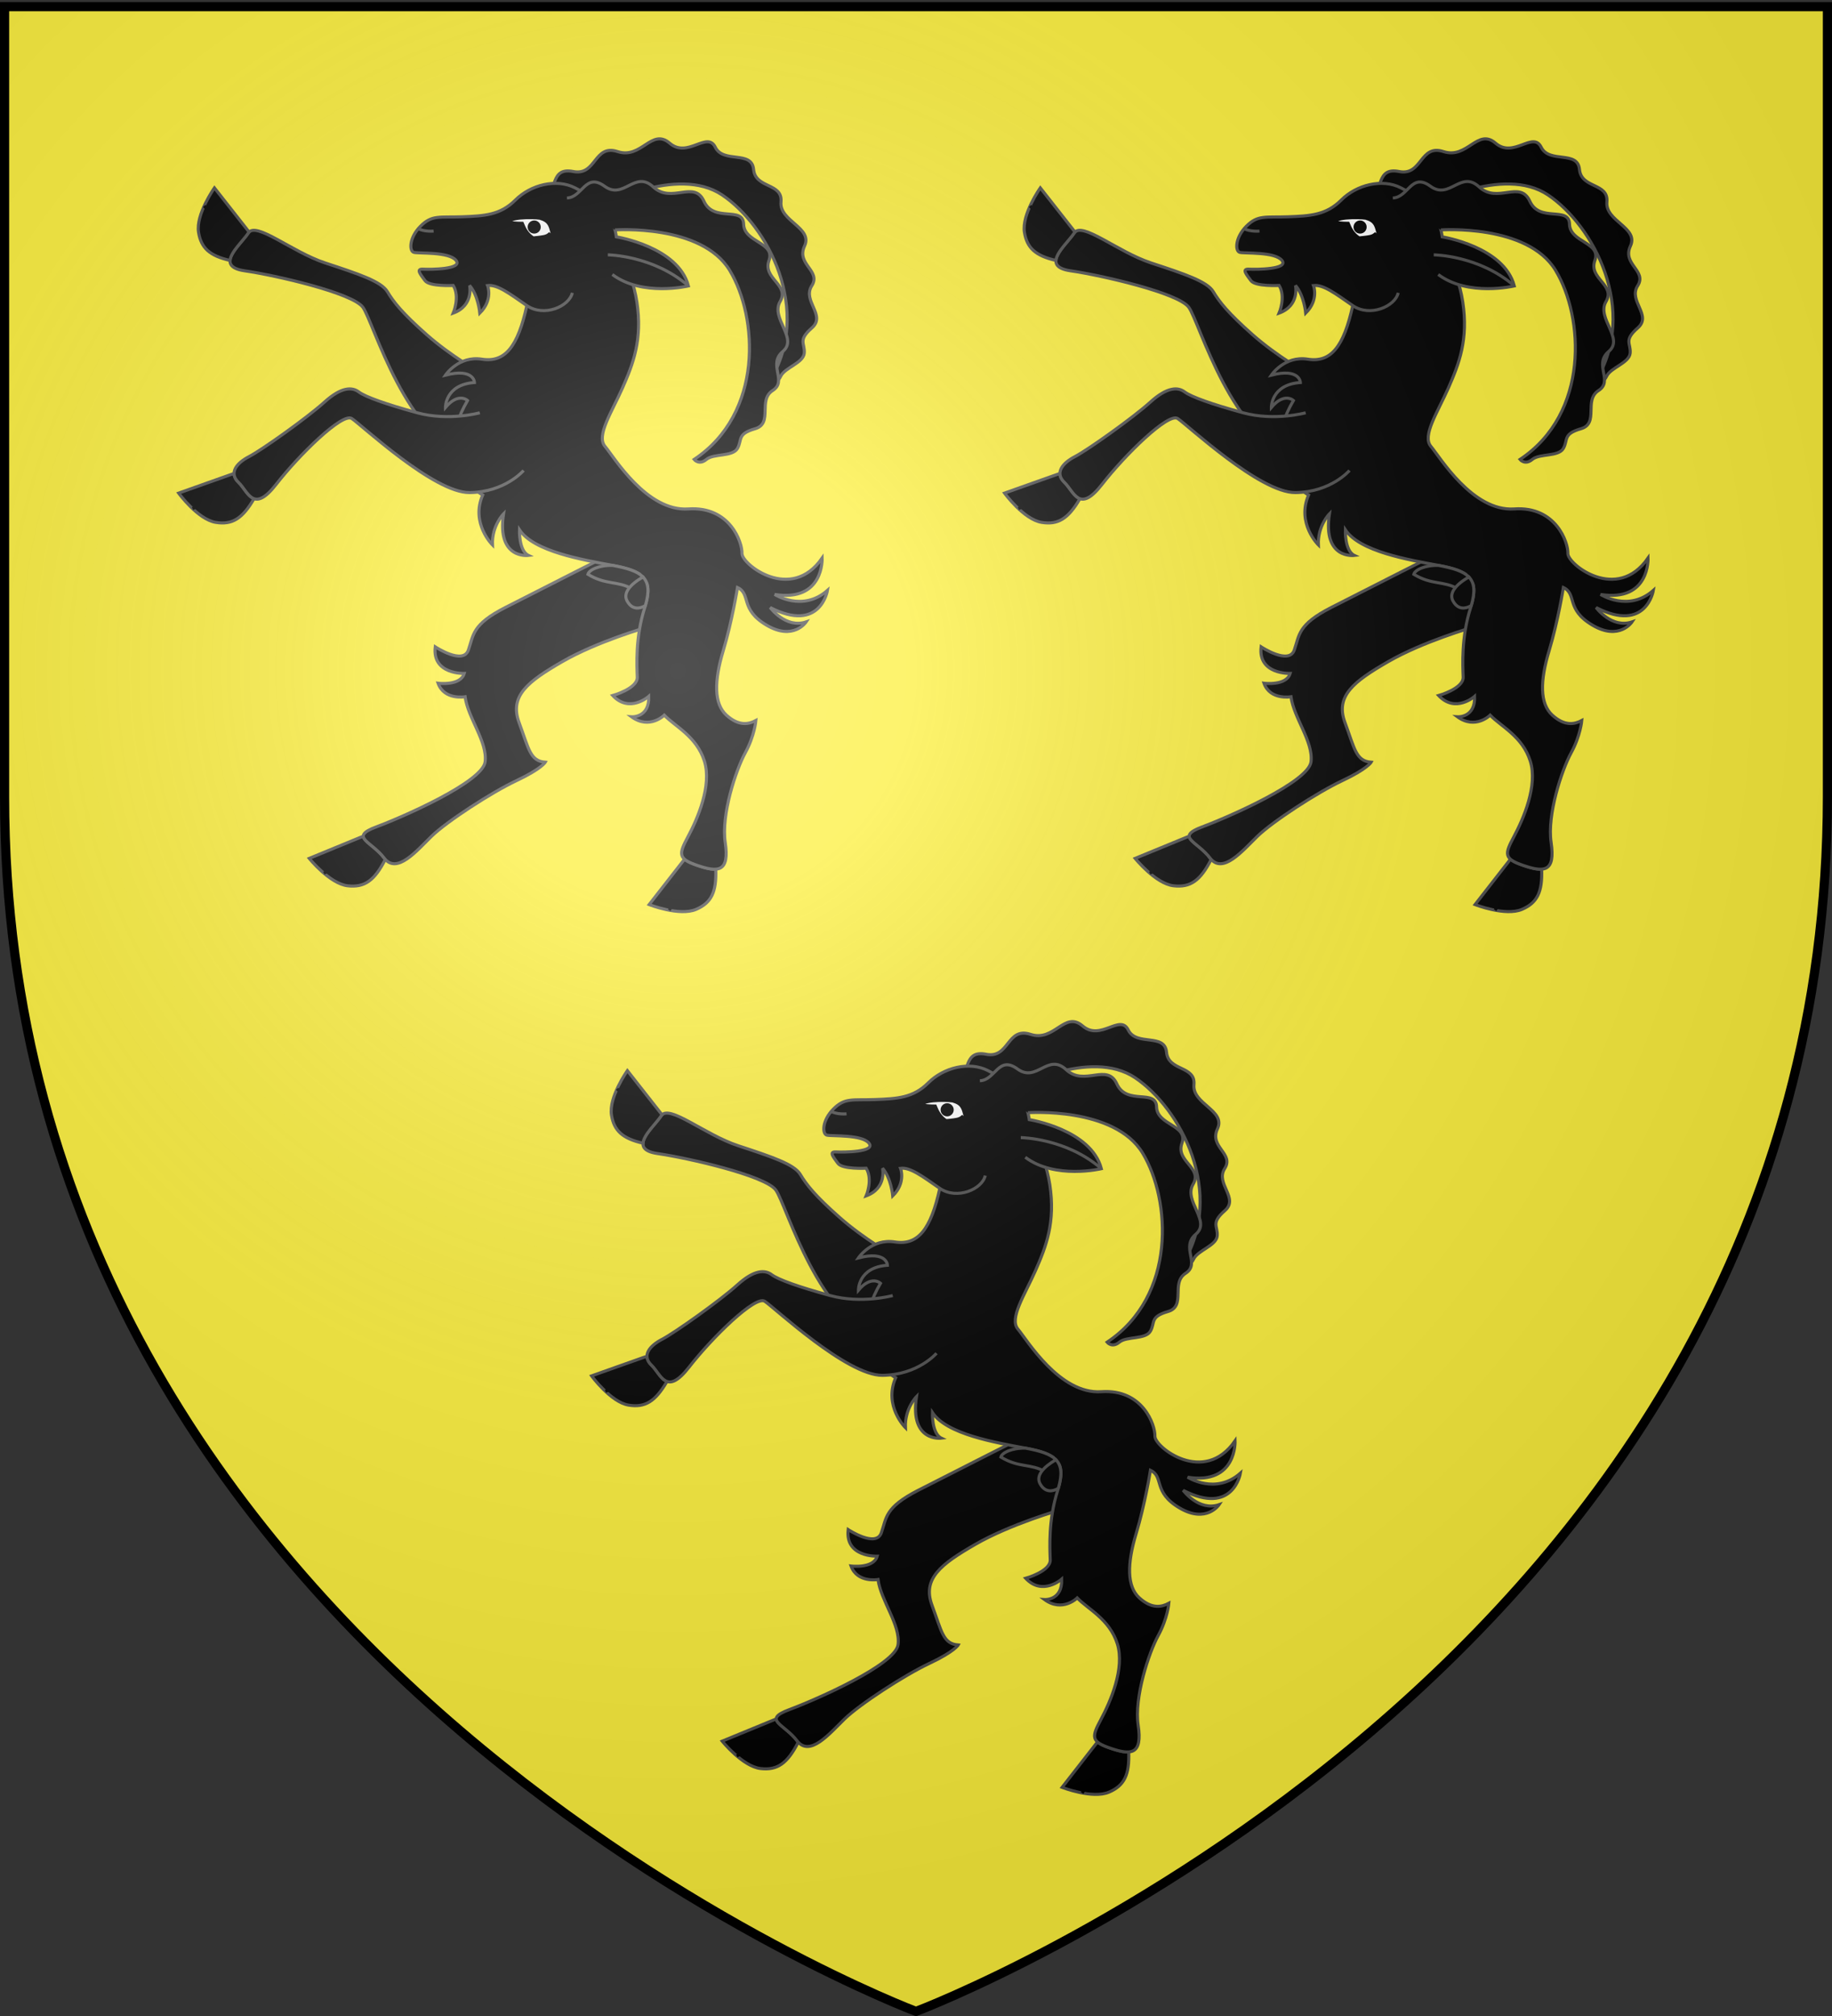 <?xml version="1.0" encoding="utf-8"?>
<!-- Generator: Adobe Illustrator 16.0.0, SVG Export Plug-In . SVG Version: 6.00 Build 0)  -->
<!DOCTYPE svg PUBLIC "-//W3C//DTD SVG 1.1//EN" "http://www.w3.org/Graphics/SVG/1.1/DTD/svg11.dtd">
<svg version="1.1" id="svg2" xmlns:svg="http://www.w3.org/2000/svg"
	 xmlns="http://www.w3.org/2000/svg" xmlns:xlink="http://www.w3.org/1999/xlink" x="0px" y="0px" width="600px" height="660px"
	 viewBox="0 0 600 660" enable-background="new 0 0 600 660" xml:space="preserve">
<rect x="0" y="0" width="600" height="660" fill="#333333" stroke="none"/>
<desc  id="desc4">Blason Vide 3D</desc>
<path id="path2855" fill="#FCEF3C" d="M300,658.5c0,0,298.5-112.318,298.5-397.771c0-285.451,0-258.552,0-258.552H1.5v258.552
	C1.5,546.18,300,658.5,300,658.5z"/>
<g>
	<g>
		<path stroke="#4D4D4D" d="M292.387,410.878c0,0-9.377-5.224-17.414-12.323c-8.038-7.101-10.851-10.717-12.86-14.066
			c-2.01-3.348-9.377-5.786-20.361-9.402c-10.984-3.617-22.639-13.691-25.184-9.806c-2.545,3.884-11.387,10.903-1.206,12.376
			c10.181,1.475,35.23,7.234,38.713,11.923c3.483,4.688,14.333,44.206,35.767,48.894L292.387,410.878z"/>
		<path stroke="#4D4D4D" d="M369.664,573.551c0.286,7.512-1.462,11.021-6.428,13.151c-5.451,2.338-15.384-1.558-15.384-1.558
			l11.586-14.853c0.832,0.728,2.233,1.364,4.347,2.079C366.128,573.164,368.126,573.669,369.664,573.551z M261.042,569.883
			c-2.704-3.575-6.766-5.392-6.798-7.146l-17.715,7.282c0,0,6.698,8.304,12.592,8.974c5.477,0.622,8.757-1.65,12.312-8.641
			C261.299,570.208,261.169,570.051,261.042,569.883z M216.568,365.279c0.078-0.119,0.165-0.223,0.259-0.316l-11.356-14.454
			c0,0-6.166,8.708-5.204,14.561c0.839,5.11,3.611,7.657,10.324,9.204C210.778,371.498,214.947,367.754,216.568,365.279z
			 M213.354,446.912c-0.74-0.709-1.172-1.426-1.352-2.135c-0.132-0.258-0.208-0.506-0.2-0.748l-18.051,6.404
			c0,0,6.283,8.624,12.137,9.581c5.365,0.878,8.734-1.17,12.559-7.756C216.404,451.549,215.121,448.605,213.354,446.912z"/>
		<path stroke="#4D4D4D" d="M332.104,356.677c0,0,24.838-13.787,39.661-3.84c14.819,9.946,29.799,37.697,15.539,61.027
			c0,0,2.304,1.144,3.643-1.694c1.339-2.841,7.434-4.346,7.704-7.574c0.271-3.229-2.219-4.138,2.511-8.26
			c4.73-4.122-3.215-8.813-0.056-13.771s-5.173-6.991-2.364-13.026c2.805-6.033-8.31-8.092-7.712-14.427s-8.393-4.31-8.979-10.646
			c-0.584-6.337-9.875-1.856-12.54-7.271c-2.669-5.414-9.039,3.757-14.948-1.324c-5.911-5.08-9.199,5.314-17.038,2.757
			c-7.839-2.559-6.898,8.034-14.548,6.521c-7.647-1.514-4.993,6.411-9.553,8.681"/>
		<line fill="none" stroke="#000000" x1="354.407" y1="586.981" x2="360.586" y2="577.728"/>
		<line fill="none" stroke="#000000" x1="241.312" y1="574.86" x2="251.263" y2="569.883"/>
		<path stroke="#4D4D4D" d="M347.174,494.332c0,0-16.341,4.688-27.728,11.252c-11.386,6.564-17.413,11.253-14.199,19.961
			c3.216,8.706,3.617,12.591,8.573,12.992c0,0-1.184,2.143-9.434,6.029c-8.248,3.885-22.849,13.395-27.806,18.218
			c-4.956,4.823-11.385,12.592-15.539,7.1c-4.153-5.493-11.521-6.832-2.545-10.18c8.975-3.349,34.829-14.735,35.632-21.301
			c0.804-6.563-5.626-14.333-6.563-21.298c0,0-6.832,1.204-8.841-4.422c0,0,7.368,0.938,8.573-3.214c0,0-10.582,0.401-9.511-8.708
			c0,0,9.109,6.028,10.851,1.072c1.741-4.956,1.102-8.305,12.071-13.931c10.969-5.626,37.76-19.157,37.76-19.157l16.478,8.977
			L347.174,494.332z"/>
		<path stroke="#4D4D4D" d="M376.779,481.338c0,0-1.74,10.984-4.689,20.763c-2.946,9.779-3.08,17.282,1.073,21.031
			c4.152,3.751,7.366,2.947,9.644,1.741c0,0-0.402,4.956-3.482,10.583c-3.082,5.625-7.921,20.324-6.563,29.336
			c1.472,9.791-2.412,9.801-8.976,7.579c-6.564-2.222-6.296-3.695-3.216-9.454c3.081-5.761,7.904-16.744,5.359-24.782
			c-2.547-8.037-9.511-11.252-13.13-15.003c0,0-4.822,4.823-10.715,0.535c0,0,5.893,0.402,5.626-6.696c0,0-6.296,5.625-11.789-0.269
			c0,0,8.172-2.277,8.038-6.028c-0.135-3.751-0.67-12.994,2.411-22.639s-0.402-12.057-10.449-13.931
			c-10.046-1.876-25.853-4.554-30.541-11.655c0,0-0.269,6.863,2.947,8.389c0,0-10.447,1.391-8.171-13.613
			c0,0-3.885,3.886-3.616,10.181c0,0-7.234-7.1-3.215-16.343c0,0-17.415-9.644-4.957-30.943c0,0-2.947-2.813-7.234,2.276
			c0,0-0.134-7.501,9.511-8.171c0,0-0.133-4.822-9.511-2.411c0,0,4.287-6.429,11.922-5.224s11.789-4.153,14.736-17.549
			l27.325-21.701c0,0,6.832,8.172,8.707,20.495s-1.205,20.228-4.688,28.132c-3.482,7.902-8.707,15.672-5.761,19.154
			c2.948,3.484,13.664,21.434,27.327,20.496s17.683,11.038,17.548,14.561c-0.135,3.523,16.076,16.25,26.257,1.514
			c0,0,0.67,14.467-15.539,11.922c0,0,9.109,5.895,17.28-1.338c0,0-2.277,14.064-18.754,5.625c0,0,5.091,6.965,11.787,4.688
			c0,0-4.153,6.297-12.992,1.072C377.448,488.437,381.333,483.482,376.779,481.338z"/>
		<path fill="#FFFFFF" stroke="#000000" stroke-width="3.82" d="M346.521,478.058
			C346.521,478.058,346.521,478.058,346.521,478.058c0.04-0.032,0.079-0.067,0.116-0.102L346.521,478.058z"/>
		<path stroke="#4D4D4D" d="M345.739,477.802c-1.82-1.814-5.092-2.815-9.817-3.696c-0.02-0.006-0.041-0.01-0.062-0.012
			c-4.449-0.109-7.698,1.493-8.072,2.922c6.028,3.641,9.736,2.024,14.545,4.812L345.739,477.802z"/>
		<path stroke="#4D4D4D" d="M340.953,486.273c1.47,2.195,3.622,2.177,5.654,0.99c1.347-4.582,1.085-7.435-0.783-9.373
			C341.759,480.278,338.766,483.289,340.953,486.273z"/>
		<line fill="none" stroke="#000000" x1="202.114" y1="356.431" x2="209.615" y2="364.649"/>
		<path stroke="#4D4D4D" d="M292.387,424.138c0,0-10.181,2.813-20.496,0c-10.314-2.813-17.013-5.223-19.155-6.831
			c-2.144-1.606-5.626-1.74-11.252,3.35c-5.625,5.09-20.512,15.673-24.657,17.815c-4.144,2.144-6.689,5.358-3.474,8.439
			c3.215,3.08,4.822,10.314,12.324,0.67c7.501-9.646,21.701-23.576,24.781-21.567c3.081,2.011,26.925,24.38,38.579,24.247
			c11.654-0.135,17.682-7.234,17.682-7.234"/>
		<line fill="none" stroke="#000000" x1="198.292" y1="455.506" x2="208.474" y2="451.021"/>
		<path stroke="#4D4D4D" d="M322.679,384.857c-0.955,4.453-9.261,8.07-14.886,4.187c-5.627-3.886-9.646-6.967-12.861-6.565
			c0,0,1.875,4.661-2.545,9.029c0,0-0.536-5.863-3.349-9.053c0,0,1.474,6.561-5.358,9.053c0,0,2.277-5.326,0-9.053
			c0,0-7.77,0.428-9.243-1.583c-1.474-2.009-3.081-3.884-0.67-3.75c2.411,0.135,13.128,0.063,10.851-2.847
			c-2.277-2.912-12.19-2.243-13.797-2.645c-1.608-0.402-1.608-4.823,2.142-8.574c3.752-3.75,6.163-2.813,13.531-3.08
			c7.368-0.27,12.591-0.535,17.547-5.491c4.957-4.957,13.396-7.146,19.558-3.975c4.839,2.489,12.323,6.824,13.496,16.032
			c0,0,20.26,3.213,23.61,16.072c0,0-15.137,3.617-24.916-3.75"/>
		<path stroke="#4D4D4D" d="M277.25,364.649c0,0-2.958,0.293-5.029-0.784"/>
		<path stroke="#4D4D4D" d="M334.315,372.432c0,0,14.868,0.135,26.389,10.181"/>
		<path id="path4237" fill="#FFFFFF" stroke="#000000" d="M301.638,361.791c1.218-2.111,10.817-1.546,10.745-1.234
			c2.865,0.846,3.08,2.64,3.582,4.329l0.359,2.008l-1.219-1.234c-1.003,0.87-2.437,0.896-3.727,1.079l-1.504,0.155
			c-1.935-1.24-2.865-2.976-3.583-4.79C304.215,362.103,303.07,361.923,301.638,361.791L301.638,361.791z"/>
		<path stroke="#4D4D4D" d="M336.655,364.275c0,0,28.336-2.023,37.578,13.248c9.243,15.271,11.118,46.75-11.652,61.887
			c0,0,1.605,2.01,4.018,0c2.41-2.01,8.572-0.803,10.18-3.616c1.608-2.813-0.267-4.688,5.761-6.43
			c6.028-1.741,0.803-9.347,5.759-12.511c4.957-3.162-1.74-8.521,3.35-12.807c5.091-4.287-4.12-10.843-0.906-16.334
			c3.216-5.492-5.791-7.447-3.647-13.439c2.142-5.992-8.174-5.849-8.306-11.883c-0.136-6.032-9.78-0.406-12.994-7.506
			s-10.582,0.938-16.61-4.688c-6.028-5.627-9.645,4.374-15.941-0.225c-6.295-4.6-7.234,3.706-12.323,3.84"/>
		<circle cx="310.203" cy="363.329" r="2.148"/>
	</g>
	<g>
		<g>
			<path stroke="#4D4D4D" d="M427.631,121.878c0,0-9.377-5.224-17.414-12.323c-8.037-7.101-10.851-10.717-12.859-14.066
				c-2.01-3.348-9.377-5.786-20.361-9.402c-10.984-3.617-22.639-13.691-25.184-9.806c-2.545,3.884-11.387,10.903-1.206,12.376
				c10.181,1.475,35.23,7.234,38.713,11.923c3.483,4.688,14.333,44.206,35.767,48.894L427.631,121.878z"/>
			<path stroke="#4D4D4D" d="M504.908,284.551c0.286,7.512-1.462,11.021-6.428,13.151c-5.451,2.338-15.384-1.558-15.384-1.558
				l11.586-14.853c0.832,0.728,2.233,1.364,4.347,2.079C501.372,284.164,503.37,284.669,504.908,284.551z M396.285,280.883
				c-2.703-3.575-6.766-5.392-6.798-7.146l-17.716,7.282c0,0,6.698,8.304,12.592,8.974c5.478,0.622,8.758-1.65,12.313-8.641
				C396.543,281.208,396.414,281.051,396.285,280.883z M351.813,76.279c0.078-0.119,0.164-0.223,0.259-0.316l-11.356-14.454
				c0,0-6.166,8.708-5.203,14.561c0.84,5.11,3.611,7.657,10.324,9.204C346.022,82.498,350.191,78.754,351.813,76.279z
				 M348.598,157.912c-0.74-0.709-1.172-1.426-1.352-2.135c-0.133-0.258-0.208-0.506-0.201-0.748l-18.051,6.404
				c0,0,6.283,8.624,12.137,9.581c5.365,0.878,8.734-1.17,12.559-7.756C351.648,162.549,350.365,159.605,348.598,157.912z"/>
			<path stroke="#4D4D4D" d="M467.348,67.677c0,0,24.838-13.787,39.661-3.84c14.819,9.946,29.799,37.697,15.539,61.027
				c0,0,2.304,1.144,3.643-1.694c1.339-2.841,7.434-4.346,7.704-7.574c0.271-3.229-2.219-4.138,2.511-8.26
				c4.73-4.122-3.215-8.813-0.056-13.771s-5.173-6.991-2.364-13.026c2.805-6.033-8.31-8.092-7.712-14.427s-8.393-4.31-8.979-10.646
				c-0.584-6.337-9.875-1.856-12.54-7.271c-2.669-5.414-9.039,3.757-14.948-1.324c-5.911-5.08-9.199,5.314-17.038,2.757
				c-7.839-2.559-6.898,8.034-14.548,6.521c-7.647-1.514-4.993,6.411-9.553,8.681"/>
			<line fill="none" stroke="#000000" x1="489.651" y1="297.981" x2="495.83" y2="288.728"/>
			<line fill="none" stroke="#000000" x1="376.557" y1="285.86" x2="386.507" y2="280.883"/>
			<path stroke="#4D4D4D" d="M482.418,205.332c0,0-16.341,4.688-27.728,11.252c-11.386,6.564-17.413,11.253-14.199,19.961
				c3.216,8.706,3.617,12.591,8.573,12.992c0,0-1.184,2.143-9.434,6.029c-8.248,3.885-22.85,13.395-27.806,18.218
				s-11.386,12.592-15.538,7.1c-4.153-5.493-11.521-6.832-2.546-10.18c8.976-3.349,34.829-14.735,35.632-21.301
				c0.805-6.563-5.626-14.333-6.563-21.298c0,0-6.832,1.204-8.841-4.422c0,0,7.367,0.938,8.572-3.214c0,0-10.582,0.401-9.51-8.708
				c0,0,9.108,6.028,10.85,1.072c1.742-4.956,1.102-8.305,12.071-13.931c10.969-5.626,37.76-19.157,37.76-19.157l16.478,8.977
				L482.418,205.332z"/>
			<path stroke="#4D4D4D" d="M512.023,192.338c0,0-1.74,10.984-4.689,20.763c-2.946,9.779-3.08,17.282,1.073,21.031
				c4.152,3.751,7.366,2.947,9.644,1.741c0,0-0.402,4.956-3.482,10.583c-3.082,5.625-7.921,20.324-6.563,29.336
				c1.472,9.791-2.412,9.801-8.976,7.579c-6.564-2.222-6.296-3.695-3.216-9.454c3.081-5.761,7.904-16.744,5.359-24.782
				c-2.547-8.037-9.511-11.252-13.13-15.003c0,0-4.822,4.823-10.715,0.535c0,0,5.893,0.402,5.626-6.696
				c0,0-6.296,5.625-11.789-0.269c0,0,8.172-2.277,8.038-6.028c-0.135-3.751-0.67-12.994,2.411-22.639s-0.402-12.057-10.449-13.931
				c-10.046-1.876-25.853-4.554-30.541-11.655c0,0-0.269,6.863,2.947,8.389c0,0-10.447,1.391-8.171-13.613
				c0,0-3.885,3.886-3.616,10.181c0,0-7.233-7.1-3.215-16.343c0,0-17.415-9.644-4.956-30.943c0,0-2.947-2.813-7.234,2.276
				c0,0-0.134-7.501,9.511-8.171c0,0-0.134-4.822-9.511-2.411c0,0,4.287-6.429,11.922-5.224c7.636,1.205,11.789-4.153,14.736-17.549
				l27.325-21.701c0,0,6.832,8.172,8.707,20.495s-1.205,20.228-4.688,28.132c-3.482,7.902-8.707,15.672-5.761,19.154
				c2.948,3.484,13.664,21.434,27.327,20.496s17.683,11.038,17.548,14.561c-0.135,3.523,16.076,16.25,26.257,1.514
				c0,0,0.67,14.467-15.539,11.922c0,0,9.109,5.895,17.28-1.338c0,0-2.277,14.064-18.754,5.625c0,0,5.091,6.965,11.787,4.688
				c0,0-4.153,6.297-12.992,1.072C512.692,199.437,516.577,194.482,512.023,192.338z"/>
			<path fill="#FFFFFF" stroke="#000000" stroke-width="3.82" d="M481.765,189.058
				C481.765,189.058,481.766,189.058,481.765,189.058c0.04-0.032,0.079-0.067,0.116-0.102L481.765,189.058z"/>
			<path stroke="#4D4D4D" d="M480.983,188.802c-1.82-1.814-5.092-2.815-9.817-3.696c-0.02-0.006-0.041-0.01-0.062-0.012
				c-4.449-0.109-7.698,1.493-8.072,2.922c6.028,3.641,9.736,2.024,14.545,4.812L480.983,188.802z"/>
			<path stroke="#4D4D4D" d="M476.197,197.273c1.47,2.195,3.622,2.177,5.654,0.99c1.347-4.582,1.085-7.435-0.783-9.373
				C477.003,191.278,474.01,194.289,476.197,197.273z"/>
			<line fill="none" stroke="#000000" x1="337.357" y1="67.431" x2="344.859" y2="75.649"/>
			<path stroke="#4D4D4D" d="M427.631,135.138c0,0-10.18,2.813-20.495,0c-10.313-2.813-17.013-5.223-19.155-6.831
				c-2.144-1.606-5.626-1.74-11.252,3.35s-20.513,15.673-24.657,17.815c-4.144,2.144-6.688,5.358-3.474,8.439
				c3.215,3.08,4.822,10.314,12.324,0.67c7.5-9.646,21.7-23.576,24.781-21.567c3.08,2.011,26.925,24.38,38.578,24.247
				c11.654-0.135,17.683-7.234,17.683-7.234"/>
			<line fill="none" stroke="#000000" x1="333.535" y1="166.506" x2="343.718" y2="162.021"/>
			<path stroke="#4D4D4D" d="M457.923,95.857c-0.955,4.453-9.261,8.07-14.886,4.187c-5.627-3.886-9.646-6.967-12.861-6.565
				c0,0,1.875,4.661-2.545,9.029c0,0-0.535-5.863-3.349-9.053c0,0,1.474,6.561-5.358,9.053c0,0,2.277-5.326,0-9.053
				c0,0-7.77,0.428-9.242-1.583c-1.475-2.009-3.082-3.884-0.67-3.75c2.41,0.135,13.127,0.063,10.851-2.847
				c-2.277-2.912-12.19-2.243-13.798-2.645c-1.607-0.402-1.607-4.823,2.143-8.574c3.752-3.75,6.162-2.813,13.531-3.08
				c7.367-0.27,12.591-0.535,17.547-5.491c4.957-4.957,13.396-7.146,19.558-3.975c4.839,2.489,12.323,6.824,13.496,16.032
				c0,0,20.26,3.213,23.61,16.072c0,0-15.137,3.617-24.916-3.75"/>
			<path stroke="#4D4D4D" d="M412.494,75.649c0,0-2.959,0.293-5.029-0.784"/>
			<path stroke="#4D4D4D" d="M469.56,83.432c0,0,14.868,0.135,26.389,10.181"/>
			<path id="path4237_1_" fill="#FFFFFF" stroke="#000000" d="M436.882,72.791c1.218-2.111,10.817-1.546,10.745-1.234
				c2.865,0.846,3.08,2.64,3.582,4.329l0.359,2.008l-1.219-1.234c-1.003,0.87-2.437,0.896-3.727,1.079l-1.504,0.155
				c-1.935-1.24-2.865-2.976-3.583-4.79C439.459,73.103,438.314,72.923,436.882,72.791L436.882,72.791z"/>
			<path stroke="#4D4D4D" d="M471.899,75.275c0,0,28.336-2.023,37.578,13.248c9.243,15.271,11.118,46.75-11.652,61.887
				c0,0,1.605,2.01,4.018,0c2.41-2.01,8.572-0.803,10.18-3.616c1.608-2.813-0.267-4.688,5.761-6.43
				c6.028-1.741,0.803-9.347,5.759-12.511c4.957-3.162-1.74-8.521,3.35-12.807c5.091-4.287-4.12-10.843-0.906-16.334
				c3.216-5.492-5.791-7.447-3.647-13.439c2.142-5.992-8.174-5.849-8.306-11.883c-0.136-6.032-9.78-0.406-12.994-7.506
				s-10.582,0.938-16.61-4.688c-6.028-5.627-9.645,4.374-15.941-0.225c-6.295-4.6-7.234,3.706-12.323,3.84"/>
			<circle cx="445.447" cy="74.329" r="2.148"/>
		</g>
		<g>
			<path stroke="#4D4D4D" d="M157.143,121.878c0,0-9.377-5.224-17.414-12.323c-8.037-7.101-10.851-10.717-12.859-14.066
				c-2.01-3.348-9.377-5.786-20.361-9.402c-10.984-3.617-22.639-13.691-25.184-9.806c-2.545,3.884-11.387,10.903-1.206,12.376
				c10.181,1.475,35.23,7.234,38.713,11.923c3.483,4.688,14.333,44.206,35.767,48.894L157.143,121.878z"/>
			<path stroke="#4D4D4D" d="M234.42,284.551c0.286,7.512-1.462,11.021-6.428,13.151c-5.451,2.338-15.384-1.558-15.384-1.558
				l11.586-14.853c0.832,0.728,2.233,1.364,4.347,2.079C230.884,284.164,232.882,284.669,234.42,284.551z M125.797,280.883
				c-2.703-3.575-6.766-5.392-6.798-7.146l-17.716,7.282c0,0,6.698,8.304,12.592,8.974c5.478,0.622,8.758-1.65,12.313-8.641
				C126.055,281.208,125.926,281.051,125.797,280.883z M81.324,76.279c0.078-0.119,0.164-0.223,0.259-0.316L70.227,61.509
				c0,0-6.166,8.708-5.203,14.561c0.84,5.11,3.611,7.657,10.324,9.204C75.534,82.498,79.703,78.754,81.324,76.279z M78.109,157.912
				c-0.74-0.709-1.172-1.426-1.352-2.135c-0.133-0.258-0.208-0.506-0.201-0.748l-18.051,6.404c0,0,6.283,8.624,12.137,9.581
				c5.365,0.878,8.734-1.17,12.559-7.756C81.16,162.549,79.877,159.605,78.109,157.912z"/>
			<path stroke="#4D4D4D" d="M196.859,67.677c0,0,24.838-13.787,39.661-3.84c14.819,9.946,29.799,37.697,15.539,61.027
				c0,0,2.304,1.144,3.643-1.694c1.339-2.841,7.434-4.346,7.704-7.574c0.271-3.229-2.219-4.138,2.511-8.26
				c4.73-4.122-3.215-8.813-0.056-13.771s-5.173-6.991-2.364-13.026c2.805-6.033-8.31-8.092-7.712-14.427s-8.393-4.31-8.979-10.646
				c-0.584-6.337-9.875-1.856-12.54-7.271c-2.669-5.414-9.039,3.757-14.948-1.324c-5.911-5.08-9.199,5.314-17.038,2.757
				c-7.839-2.559-6.898,8.034-14.548,6.521c-7.647-1.514-4.993,6.411-9.553,8.681"/>
			<line fill="none" stroke="#000000" x1="219.163" y1="297.981" x2="225.342" y2="288.728"/>
			<line fill="none" stroke="#000000" x1="106.068" y1="285.86" x2="116.019" y2="280.883"/>
			<path stroke="#4D4D4D" d="M211.93,205.332c0,0-16.341,4.688-27.728,11.252c-11.386,6.564-17.413,11.253-14.199,19.961
				c3.216,8.706,3.617,12.591,8.573,12.992c0,0-1.184,2.143-9.434,6.029c-8.248,3.885-22.85,13.395-27.806,18.218
				s-11.386,12.592-15.538,7.1c-4.153-5.493-11.521-6.832-2.546-10.18c8.976-3.349,34.829-14.735,35.632-21.301
				c0.805-6.563-5.626-14.333-6.563-21.298c0,0-6.832,1.204-8.841-4.422c0,0,7.367,0.938,8.572-3.214c0,0-10.582,0.401-9.51-8.708
				c0,0,9.108,6.028,10.85,1.072c1.742-4.956,1.102-8.305,12.071-13.931c10.969-5.626,37.76-19.157,37.76-19.157l16.478,8.977
				L211.93,205.332z"/>
			<path stroke="#4D4D4D" d="M241.535,192.338c0,0-1.74,10.984-4.689,20.763c-2.946,9.779-3.08,17.282,1.073,21.031
				c4.152,3.751,7.366,2.947,9.644,1.741c0,0-0.402,4.956-3.482,10.583c-3.082,5.625-7.921,20.324-6.563,29.336
				c1.472,9.791-2.412,9.801-8.976,7.579c-6.564-2.222-6.296-3.695-3.216-9.454c3.081-5.761,7.904-16.744,5.359-24.782
				c-2.547-8.037-9.511-11.252-13.13-15.003c0,0-4.822,4.823-10.715,0.535c0,0,5.893,0.402,5.626-6.696
				c0,0-6.296,5.625-11.789-0.269c0,0,8.172-2.277,8.038-6.028c-0.135-3.751-0.67-12.994,2.411-22.639s-0.402-12.057-10.449-13.931
				c-10.046-1.876-25.853-4.554-30.541-11.655c0,0-0.269,6.863,2.947,8.389c0,0-10.447,1.391-8.171-13.613
				c0,0-3.885,3.886-3.616,10.181c0,0-7.233-7.1-3.215-16.343c0,0-17.415-9.644-4.956-30.943c0,0-2.947-2.813-7.234,2.276
				c0,0-0.134-7.501,9.511-8.171c0,0-0.134-4.822-9.511-2.411c0,0,4.287-6.429,11.922-5.224c7.636,1.205,11.789-4.153,14.736-17.549
				l27.325-21.701c0,0,6.832,8.172,8.707,20.495s-1.205,20.228-4.688,28.132c-3.482,7.902-8.707,15.672-5.761,19.154
				c2.948,3.484,13.664,21.434,27.327,20.496s17.683,11.038,17.548,14.561c-0.135,3.523,16.076,16.25,26.257,1.514
				c0,0,0.67,14.467-15.539,11.922c0,0,9.109,5.895,17.28-1.338c0,0-2.277,14.064-18.754,5.625c0,0,5.091,6.965,11.787,4.688
				c0,0-4.153,6.297-12.992,1.072C242.204,199.437,246.089,194.482,241.535,192.338z"/>
			<path fill="#FFFFFF" stroke="#000000" stroke-width="3.82" d="M211.276,189.058
				C211.276,189.058,211.277,189.058,211.276,189.058c0.04-0.032,0.079-0.067,0.116-0.102L211.276,189.058z"/>
			<path stroke="#4D4D4D" d="M210.495,188.802c-1.82-1.814-5.092-2.815-9.817-3.696c-0.02-0.006-0.041-0.01-0.062-0.012
				c-4.449-0.109-7.698,1.493-8.072,2.922c6.028,3.641,9.736,2.024,14.545,4.812L210.495,188.802z"/>
			<path stroke="#4D4D4D" d="M205.709,197.273c1.47,2.195,3.622,2.177,5.654,0.99c1.347-4.582,1.085-7.435-0.783-9.373
				C206.515,191.278,203.521,194.289,205.709,197.273z"/>
			<line fill="none" stroke="#000000" x1="66.869" y1="67.431" x2="74.371" y2="75.649"/>
			<path stroke="#4D4D4D" d="M157.143,135.138c0,0-10.18,2.813-20.495,0c-10.313-2.813-17.013-5.223-19.155-6.831
				c-2.144-1.606-5.626-1.74-11.252,3.35s-20.513,15.673-24.657,17.815c-4.144,2.144-6.688,5.358-3.474,8.439
				c3.215,3.08,4.822,10.314,12.324,0.67c7.5-9.646,21.7-23.576,24.781-21.567c3.08,2.011,26.925,24.38,38.578,24.247
				c11.654-0.135,17.683-7.234,17.683-7.234"/>
			<line fill="none" stroke="#000000" x1="63.047" y1="166.506" x2="73.229" y2="162.021"/>
			<path stroke="#4D4D4D" d="M187.435,95.857c-0.955,4.453-9.261,8.07-14.886,4.187c-5.627-3.886-9.646-6.967-12.861-6.565
				c0,0,1.875,4.661-2.545,9.029c0,0-0.535-5.863-3.349-9.053c0,0,1.474,6.561-5.358,9.053c0,0,2.277-5.326,0-9.053
				c0,0-7.77,0.428-9.242-1.583c-1.475-2.009-3.082-3.884-0.67-3.75c2.41,0.135,13.127,0.063,10.851-2.847
				c-2.277-2.912-12.19-2.243-13.798-2.645c-1.607-0.402-1.607-4.823,2.143-8.574c3.752-3.75,6.162-2.813,13.531-3.08
				c7.367-0.27,12.591-0.535,17.547-5.491c4.957-4.957,13.396-7.146,19.558-3.975c4.839,2.489,12.323,6.824,13.496,16.032
				c0,0,20.26,3.213,23.61,16.072c0,0-15.137,3.617-24.916-3.75"/>
			<path stroke="#4D4D4D" d="M142.006,75.649c0,0-2.959,0.293-5.029-0.784"/>
			<path stroke="#4D4D4D" d="M199.071,83.432c0,0,14.868,0.135,26.389,10.181"/>
			<path id="path4237_2_" fill="#FFFFFF" stroke="#000000" d="M166.394,72.791c1.218-2.111,10.817-1.546,10.745-1.234
				c2.865,0.846,3.08,2.64,3.582,4.329l0.359,2.008l-1.219-1.234c-1.003,0.87-2.437,0.896-3.727,1.079l-1.504,0.155
				c-1.935-1.24-2.865-2.976-3.583-4.79C168.971,73.103,167.826,72.923,166.394,72.791L166.394,72.791z"/>
			<path stroke="#4D4D4D" d="M201.411,75.275c0,0,28.336-2.023,37.578,13.248c9.243,15.271,11.118,46.75-11.652,61.887
				c0,0,1.605,2.01,4.018,0c2.41-2.01,8.572-0.803,10.18-3.616c1.608-2.813-0.267-4.688,5.761-6.43
				c6.028-1.741,0.803-9.347,5.759-12.511c4.957-3.162-1.74-8.521,3.35-12.807c5.091-4.287-4.12-10.843-0.906-16.334
				c3.216-5.492-5.791-7.447-3.647-13.439c2.142-5.992-8.174-5.849-8.306-11.883c-0.136-6.032-9.78-0.406-12.994-7.506
				s-10.582,0.938-16.61-4.688c-6.028-5.627-9.645,4.374-15.941-0.225c-6.295-4.6-7.234,3.706-12.323,3.84"/>
			<circle cx="174.959" cy="74.329" r="2.148"/>
		</g>
	</g>
</g>
<g id="layer2">
	
		<radialGradient id="path2875_1_" cx="223.937" cy="497.248" r="300" gradientTransform="matrix(1.353 0 0 1.349 -81.001 -451.166)" gradientUnits="userSpaceOnUse">
		<stop  offset="0" style="stop-color:#FFFFFF;stop-opacity:0.314"/>
		<stop  offset="0.19" style="stop-color:#FFFFFF;stop-opacity:0.251"/>
		<stop  offset="0.6" style="stop-color:#6B6B6B;stop-opacity:0.126"/>
		<stop  offset="1" style="stop-color:#000000;stop-opacity:0.126"/>
	</radialGradient>
	<path id="path2875" fill="url(#path2875_1_)" d="M300,658.5c0,0,298.5-112.318,298.5-397.771c0-285.451,0-258.551,0-258.551H1.5
		v258.551C1.5,546.18,300,658.5,300,658.5z"/>
</g>
<g id="layer1">
	<path id="path1411" fill="none" stroke="#000000" stroke-width="3" d="M300,658.5c0,0-298.5-112.318-298.5-397.771V2.177h597
		v258.552C598.5,546.18,300,658.5,300,658.5z"/>
</g>
</svg>
